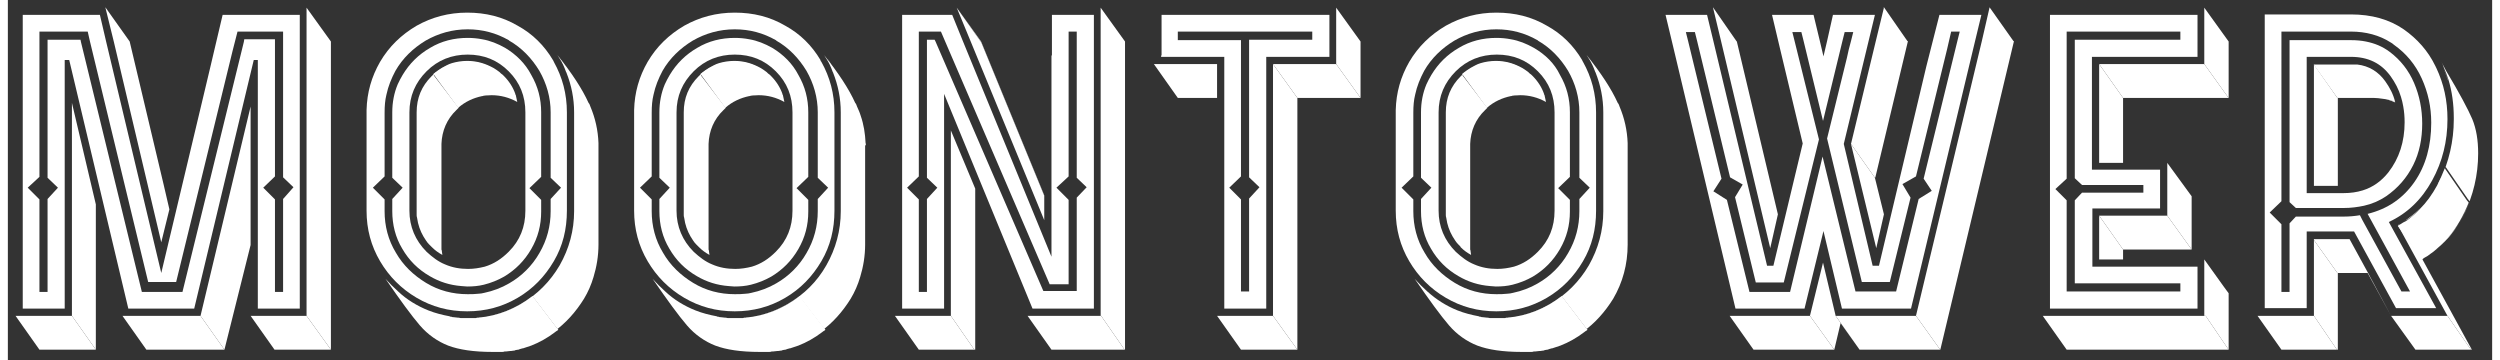 <?xml version="1.0" encoding="UTF-8"?>
<!-- Generator: Adobe Illustrator 26.0.3, SVG Export Plug-In . SVG Version: 6.00 Build 0)  -->
<svg xmlns="http://www.w3.org/2000/svg" xmlns:xlink="http://www.w3.org/1999/xlink" version="1.1" id="Layer_1" width="368" height="53" x="0px" y="0px" viewBox="0 0 550.6 79.8" style="enable-background:new 0 0 550.6 79.8;" xml:space="preserve">
<rect x="0" y="0" width="550.6" height="79.8" fill="#333333" stroke="none"/>
<style type="text/css">
	.st0{clip-path:url(#SVGID_00000083779814057224454440000014439190122603530882_);}
	.st1{clip-path:url(#SVGID_00000104670229216076650110000000108716794252925828_);fill:#FFFFFF;}
</style>
<g>
	<defs>
		<rect id="SVGID_1_" x="1.7" y="1.6" width="545.8" height="76.4"></rect>
	</defs>
	<clipPath id="SVGID_00000162324416399317262470000014025933642769221794_">
		<use xlink:href="#SVGID_1_" style="overflow:visible;"></use>
	</clipPath>
	<g style="clip-path:url(#SVGID_00000162324416399317262470000014025933642769221794_);">
		<defs>
			<rect id="SVGID_00000173140922313549006630000014876126322492130491_" x="1.7" y="1.6" width="545.8" height="76.4"></rect>
		</defs>
		<clipPath id="SVGID_00000136384270362971483910000001398622348713573006_">
			<use xlink:href="#SVGID_00000173140922313549006630000014876126322492130491_" style="overflow:visible;"></use>
		</clipPath>
		<path style="clip-path:url(#SVGID_00000136384270362971483910000001398622348713573006_);fill:#FFFFFF;" d="M123.8,15.8    c-0.4-1-0.9-2-1.4-2.9C122.9,13.9,123.4,14.8,123.8,15.8"></path>
		<path style="clip-path:url(#SVGID_00000136384270362971483910000001398622348713573006_);fill:#FFFFFF;" d="M183.1,15.8    c-0.4-1-0.9-2-1.4-2.9C182.2,13.9,182.6,14.8,183.1,15.8"></path>
		<path style="clip-path:url(#SVGID_00000136384270362971483910000001398622348713573006_);fill:#FFFFFF;" d="M351.9,15.8    c-0.4-1-0.9-2-1.4-2.9C351,13.9,351.5,14.8,351.9,15.8"></path>
		<path style="clip-path:url(#SVGID_00000136384270362971483910000001398622348713573006_);fill:#FFFFFF;" d="M539.8,15.1    c0.3,0.8,0.7,1.7,0.9,2.5c0,0,0.1,0.1,0.1,0.1C540.5,16.8,540.2,16,539.8,15.1"></path>
		<polygon style="clip-path:url(#SVGID_00000136384270362971483910000001398622348713573006_);fill:#FFFFFF;" points="66.2,9.3     66.2,70 71.6,77.5 71.6,71.6 71.6,36.2 71.6,9.3 71.6,9.2 66.2,1.7   "></polygon>
		<polygon style="clip-path:url(#SVGID_00000136384270362971483910000001398622348713573006_);fill:#FFFFFF;" points="48,77.5     53.8,54.3 53.8,23.6 42.7,70   "></polygon>
		<polygon style="clip-path:url(#SVGID_00000136384270362971483910000001398622348713573006_);fill:#FFFFFF;" points="14.2,70     19.5,77.5 19.5,45.3 14.2,22.8   "></polygon>
		<path style="clip-path:url(#SVGID_00000136384270362971483910000001398622348713573006_);fill:#FFFFFF;" d="M130.9,31.7    c-0.1-2.8-0.7-5.5-1.8-8.1c-0.1-0.3-0.2-0.6-0.4-0.8c-1.4-3.1-3.7-6.6-6.9-10.6c0.2,0.3,0.3,0.5,0.5,0.8c0,0,0,0,0,0    c0.6,0.9,1,1.8,1.4,2.9c0,0.1,0.1,0.1,0.1,0.2c1.1,2.8,1.7,5.7,1.7,8.8v21.9c0,4.3-1.1,8.3-3.2,12c-2.1,3.6-5,6.5-8.6,8.6    c-2.8,1.6-5.7,2.6-8.8,3c4.2-0.5,8-2.1,11.4-4.7l5.5,7.2l0,0c-0.2,0.2-0.5,0.4-0.7,0.5c-1.5,1.1-3,2-4.6,2.7    c0.9-0.4,1.7-0.8,2.5-1.3c0.6-0.4,1.3-0.8,1.9-1.2c2.8-2,5-4.5,6.8-7.4c0.9-1.5,1.6-3.1,2.1-4.8c0.7-2.3,1.1-4.7,1.1-7.2v-0.1    V35.9v-3.6C130.9,32.1,130.9,32,130.9,31.7C130.9,31.8,130.9,31.7,130.9,31.7"></path>
		<path style="clip-path:url(#SVGID_00000136384270362971483910000001398622348713573006_);fill:#FFFFFF;" d="M104.9,70.4    c-0.2,0-0.4,0.1-0.6,0.1C104.5,70.4,104.7,70.4,104.9,70.4"></path>
		<path style="clip-path:url(#SVGID_00000136384270362971483910000001398622348713573006_);fill:#FFFFFF;" d="M116.6,76.1    c-0.2,0.1-0.5,0.2-0.7,0.3C116.1,76.3,116.3,76.2,116.6,76.1"></path>
		<path style="clip-path:url(#SVGID_00000136384270362971483910000001398622348713573006_);fill:#FFFFFF;" d="M102.9,13.7    c0,0-0.1,0-0.1,0c-0.1,0-0.2,0-0.4,0c-0.2,0-0.4,0-0.5,0c0,0-0.1,0-0.1,0c2.2,0,4.1,0.6,5.9,1.6C106.2,14.4,104.6,13.8,102.9,13.7    "></path>
		<path style="clip-path:url(#SVGID_00000136384270362971483910000001398622348713573006_);fill:#FFFFFF;" d="M115.8,76.4    c-0.6,0.2-1.2,0.4-1.8,0.6C114.7,76.8,115.3,76.6,115.8,76.4"></path>
		<path style="clip-path:url(#SVGID_00000136384270362971483910000001398622348713573006_);fill:#FFFFFF;" d="M107.2,21.1    C107.2,21.1,107.1,21.1,107.2,21.1c-0.6,0-1.1,0-1.6,0.1C106.1,21.2,106.6,21.1,107.2,21.1"></path>
		<path style="clip-path:url(#SVGID_00000136384270362971483910000001398622348713573006_);fill:#FFFFFF;" d="M97.1,14.7    c0.4-0.2,0.8-0.4,1.2-0.5c-1.6,0.5-3.1,1.4-4.4,2.7c-2.2,2.2-3.3,4.8-3.3,8v21.9c0,0.2,0,0.5,0,0.7c0,0,0,0.1,0,0.1    c0,0.2,0,0.4,0.1,0.7c0,0,0,0,0,0c0.2,1.5,0.7,2.9,1.4,4.1c0.4,0.6,0.7,1.2,1.2,1.7c0.1,0.1,0.1,0.1,0.2,0.2    c0.1,0.1,0.2,0.2,0.3,0.3c0.1,0.1,0.1,0.1,0.2,0.2c0.7,0.7,1.4,1.2,2.3,1.7c0-0.2-0.1-0.5-0.1-0.7c0-0.1,0-0.3-0.1-0.5    c0,0,0-0.1,0-0.1c0-0.1,0-0.2,0-0.3c0-0.1,0-0.2,0-0.3c0,0,0,0,0-0.1c0-0.1,0-0.3,0-0.4v-0.1V32.3c0-0.1,0-0.3,0-0.4    c0.1-2.9,1.2-5.5,3.3-7.5c0.2-0.2,0.3-0.3,0.5-0.5l-5.5-7.2C94.8,16.1,95.7,15.4,97.1,14.7"></path>
		<path style="clip-path:url(#SVGID_00000136384270362971483910000001398622348713573006_);fill:#FFFFFF;" d="M162.1,13.7    c0,0-0.1,0-0.1,0c-0.1,0-0.2,0-0.4,0c-0.2,0-0.4,0-0.5,0c0,0-0.1,0-0.1,0c2.2,0,4.1,0.6,5.9,1.6C165.5,14.4,163.9,13.8,162.1,13.7    "></path>
		<path style="clip-path:url(#SVGID_00000136384270362971483910000001398622348713573006_);fill:#FFFFFF;" d="M164.1,70.4    c-0.2,0-0.4,0.1-0.6,0.1C163.7,70.4,163.9,70.4,164.1,70.4"></path>
		<path style="clip-path:url(#SVGID_00000136384270362971483910000001398622348713573006_);fill:#FFFFFF;" d="M175.1,76.4    c-0.6,0.2-1.2,0.4-1.8,0.6C173.9,76.8,174.5,76.6,175.1,76.4"></path>
		<path style="clip-path:url(#SVGID_00000136384270362971483910000001398622348713573006_);fill:#FFFFFF;" d="M175.8,76.1    c-0.2,0.1-0.5,0.2-0.7,0.3C175.3,76.3,175.6,76.2,175.8,76.1"></path>
		<path style="clip-path:url(#SVGID_00000136384270362971483910000001398622348713573006_);fill:#FFFFFF;" d="M166.4,21.1    C166.4,21.1,166.4,21.1,166.4,21.1c-0.6,0-1.1,0-1.6,0.1C165.3,21.2,165.8,21.1,166.4,21.1"></path>
		<path style="clip-path:url(#SVGID_00000136384270362971483910000001398622348713573006_);fill:#FFFFFF;" d="M156.3,14.7    c0.4-0.2,0.8-0.4,1.2-0.5c-1.6,0.5-3.1,1.4-4.4,2.7c-2.2,2.2-3.3,4.8-3.3,8v21.9c0,0.2,0,0.5,0,0.7c0,0,0,0.1,0,0.1    c0,0.2,0,0.4,0.1,0.7c0,0,0,0,0,0c0.2,1.5,0.7,2.9,1.4,4.1c0.4,0.6,0.7,1.2,1.2,1.7c0.1,0.1,0.1,0.1,0.2,0.2    c0.1,0.1,0.2,0.2,0.3,0.3c0.1,0.1,0.1,0.1,0.2,0.2c0.7,0.7,1.4,1.2,2.3,1.7c0-0.2-0.1-0.5-0.1-0.7c0-0.1,0-0.3-0.1-0.5    c0,0,0-0.1,0-0.1c0-0.1,0-0.2,0-0.3c0-0.1,0-0.2,0-0.3c0,0,0,0,0-0.1c0-0.1,0-0.3,0-0.4v-0.1V32.3c0-0.1,0-0.3,0-0.4    c0.1-2.9,1.2-5.5,3.3-7.5c0.2-0.2,0.3-0.3,0.5-0.5l-5.5-7.2C154,16.1,155,15.4,156.3,14.7"></path>
		<path style="clip-path:url(#SVGID_00000136384270362971483910000001398622348713573006_);fill:#FFFFFF;" d="M190.1,31.7    c-0.1-2.1-0.4-4.1-1.1-6.1c-0.2-0.7-0.5-1.3-0.8-2c-0.1-0.3-0.2-0.6-0.4-0.8c-1.4-3.1-3.7-6.6-6.9-10.6c0.2,0.3,0.3,0.5,0.5,0.8    c0,0,0,0,0,0c0.6,0.9,1,1.8,1.4,2.9c0,0.1,0.1,0.1,0.1,0.2c1.1,2.8,1.7,5.7,1.7,8.8v21.9c0,4.3-1.1,8.3-3.2,12s-5,6.5-8.6,8.6    c-2.8,1.6-5.7,2.6-8.8,3c4.2-0.5,8-2.1,11.4-4.7l5.5,7.2l0,0c-0.2,0.2-0.5,0.4-0.7,0.5c-1.5,1.1-3,2-4.6,2.7    c0.9-0.4,1.7-0.8,2.5-1.3c0.6-0.4,1.3-0.8,1.9-1.2c2.8-2,5-4.5,6.8-7.4c0.9-1.5,1.6-3.1,2.1-4.8c0.7-2.3,1.1-4.7,1.1-7.2v-0.1    V32.3C190.2,32.1,190.2,32,190.1,31.7C190.1,31.8,190.1,31.7,190.1,31.7"></path>
		<polygon style="clip-path:url(#SVGID_00000136384270362971483910000001398622348713573006_);fill:#FFFFFF;" points="242.2,9.2     242.2,70 242.3,70 247.5,77.5 247.6,77.5 247.6,32.3 247.6,19 247.6,9.2 242.2,1.7   "></polygon>
		<polygon style="clip-path:url(#SVGID_00000136384270362971483910000001398622348713573006_);fill:#FFFFFF;" points="210.3,1.7     215.6,9.2 215.7,9.3 229.7,43.4 229.7,43.3 215.7,9.2   "></polygon>
		<polygon style="clip-path:url(#SVGID_00000136384270362971483910000001398622348713573006_);fill:#FFFFFF;" points="209,70     214.2,77.5 214.4,77.5 214.4,41.8 209,28.9   "></polygon>
		<polygon style="clip-path:url(#SVGID_00000136384270362971483910000001398622348713573006_);fill:#FFFFFF;" points="294.4,9.2     294.4,14.2 299.8,21.7 299.8,9.2 294.4,1.7   "></polygon>
		<polygon style="clip-path:url(#SVGID_00000136384270362971483910000001398622348713573006_);fill:#FFFFFF;" points="280.4,70     285.8,77.5 285.8,32.3 285.8,21.7 280.4,14.2   "></polygon>
		<path style="clip-path:url(#SVGID_00000136384270362971483910000001398622348713573006_);fill:#FFFFFF;" d="M335.2,21.1    C335.2,21.1,335.2,21.1,335.2,21.1c-0.6,0-1.1,0-1.6,0.1C334.1,21.2,334.7,21.1,335.2,21.1"></path>
		<path style="clip-path:url(#SVGID_00000136384270362971483910000001398622348713573006_);fill:#FFFFFF;" d="M343.9,76.4    c-0.6,0.2-1.2,0.4-1.8,0.6C342.7,76.8,343.3,76.6,343.9,76.4"></path>
		<path style="clip-path:url(#SVGID_00000136384270362971483910000001398622348713573006_);fill:#FFFFFF;" d="M331,13.7    c0,0-0.1,0-0.1,0c-0.1,0-0.2,0-0.4,0c-0.2,0-0.4,0-0.5,0c0,0-0.1,0-0.1,0c2.2,0,4.1,0.6,5.9,1.6C334.3,14.4,332.7,13.8,331,13.7"></path>
		<path style="clip-path:url(#SVGID_00000136384270362971483910000001398622348713573006_);fill:#FFFFFF;" d="M325.2,14.7    c0.4-0.2,0.8-0.4,1.2-0.5c-1.6,0.5-3.1,1.4-4.4,2.7c-2.2,2.2-3.3,4.8-3.3,8v21.9c0,0.2,0,0.5,0,0.7c0,0,0,0.1,0,0.1    c0,0.2,0,0.4,0.1,0.7c0,0,0,0,0,0c0.2,1.5,0.7,2.9,1.4,4.1c0.4,0.6,0.7,1.2,1.2,1.7c0.1,0.1,0.1,0.1,0.2,0.2    c0.1,0.1,0.2,0.2,0.3,0.3c0,0.1,0.1,0.1,0.1,0.2c0.7,0.7,1.4,1.2,2.3,1.7c0-0.2-0.1-0.5-0.1-0.7c0-0.1,0-0.3-0.1-0.5    c0,0,0-0.1,0-0.1c0-0.1,0-0.2,0-0.3c0-0.1,0-0.2,0-0.3c0,0,0,0,0-0.1c0-0.1,0-0.3,0-0.4v-0.1V32.3c0-0.1,0-0.3,0-0.4    c0.1-2.9,1.2-5.5,3.3-7.5c0.2-0.2,0.3-0.3,0.5-0.5l-5.5-7.2C322.8,16.1,323.8,15.4,325.2,14.7"></path>
		<path style="clip-path:url(#SVGID_00000136384270362971483910000001398622348713573006_);fill:#FFFFFF;" d="M344.6,76.1    c-0.2,0.1-0.5,0.2-0.7,0.3C344.2,76.3,344.4,76.2,344.6,76.1"></path>
		<path style="clip-path:url(#SVGID_00000136384270362971483910000001398622348713573006_);fill:#FFFFFF;" d="M359,31.7    c-0.1-2.8-0.7-5.5-1.8-8.1c-0.1-0.3-0.2-0.6-0.4-0.8c-1.4-3.1-3.7-6.6-6.9-10.6c0.2,0.3,0.3,0.5,0.5,0.8c0,0,0,0,0,0    c0.6,0.9,1,1.8,1.4,2.9c0,0.1,0.1,0.1,0.1,0.2c1.1,2.8,1.7,5.7,1.7,8.8v21.9c0,4.3-1.1,8.3-3.2,12c-2.1,3.6-5,6.5-8.6,8.6    c-2.8,1.6-5.7,2.6-8.8,3c4.2-0.5,8-2.1,11.4-4.7l5.5,7.2l0,0c-0.2,0.2-0.5,0.4-0.7,0.5c-1.5,1.1-3,2-4.6,2.7    c0.9-0.4,1.7-0.8,2.5-1.3c0.6-0.4,1.3-0.8,1.9-1.2c2.8-2,5-4.5,6.8-7.4c2.1-3.6,3.2-7.6,3.2-12v-0.1V32.3    C359,32.1,359,32,359,31.7C359,31.8,359,31.7,359,31.7"></path>
		<path style="clip-path:url(#SVGID_00000136384270362971483910000001398622348713573006_);fill:#FFFFFF;" d="M333,70.4    c-0.2,0-0.4,0.1-0.6,0.1C332.6,70.4,332.8,70.4,333,70.4"></path>
		<polygon style="clip-path:url(#SVGID_00000136384270362971483910000001398622348713573006_);fill:#FFFFFF;" points="408.5,31.9     414.1,55 415.8,47.5 413.8,39.4   "></polygon>
		<polygon style="clip-path:url(#SVGID_00000136384270362971483910000001398622348713573006_);fill:#FFFFFF;" points="444.5,9.1     439.2,1.6 439.2,1.7 439.2,1.7 437.5,9.1 422.9,70 428.2,77.4 428.3,77.5 444.6,9.2 444.6,9.1   "></polygon>
		<polygon style="clip-path:url(#SVGID_00000136384270362971483910000001398622348713573006_);fill:#FFFFFF;" points="402.3,58.2     399.4,70 404.8,77.5 406.2,71.6 410.4,77.5 405.1,70   "></polygon>
		<polygon style="clip-path:url(#SVGID_00000136384270362971483910000001398622348713573006_);fill:#FFFFFF;" points="486.8,57.5     486.8,65 486.8,70 487.1,70 491.1,75.9 492.2,77.5 492.2,65 491.1,63.5   "></polygon>
		<polygon style="clip-path:url(#SVGID_00000136384270362971483910000001398622348713573006_);fill:#FFFFFF;" points="478.6,43.5     478.6,47.8 484,55.3 484,43.5 478.6,36.1   "></polygon>
		<polygon style="clip-path:url(#SVGID_00000136384270362971483910000001398622348713573006_);fill:#FFFFFF;" points="486.8,9.2     486.8,14.2 491.1,20.2 492.2,21.7 492.2,19 492.2,9.2 486.8,1.7   "></polygon>
		<polygon style="clip-path:url(#SVGID_00000136384270362971483910000001398622348713573006_);fill:#FFFFFF;" points="463.5,57.5     468.8,57.5 468.8,55.3 463.5,47.8   "></polygon>
		<polygon style="clip-path:url(#SVGID_00000136384270362971483910000001398622348713573006_);fill:#FFFFFF;" points="463.5,36.1     468.8,36.1 468.8,32.3 468.8,21.7 463.5,14.2   "></polygon>
		<path style="clip-path:url(#SVGID_00000136384270362971483910000001398622348713573006_);fill:#FFFFFF;" d="M539.7,53.9    c-0.7,0.7-1.5,1.4-2.3,2c0.2-0.1,0.3-0.3,0.5-0.4c0,0,0,0,0.1-0.1c0.1-0.1,0.2-0.2,0.4-0.3c2.4-2,4.4-4.5,5.9-7.5    c2.1-4.2,3.2-8.8,3.2-13.6c0-2.9-0.4-5.4-1.3-7.6c-0.9-2.1-2.8-5.7-5.8-10.7l-1-1.9c0.1,0.1,0.1,0.3,0.2,0.4    c0.1,0.3,0.2,0.5,0.3,0.8c0.4,0.9,0.7,1.7,1,2.6c0.8,2.6,1.2,5.5,1.2,8.5c0,0.1,0,0.1,0,0.2c0,0.1,0,0.1,0,0.2    c0,4.8-1.1,9.4-3.1,13.6c-0.1,0.2-0.2,0.5-0.4,0.7c0.6-1.2,1.2-2.4,1.7-3.8l4.9,7.1l0.4,0.5c-1.1,3.1-2.6,5.6-4.5,7.7    C540.5,53,540.1,53.5,539.7,53.9"></path>
		<polygon style="clip-path:url(#SVGID_00000136384270362971483910000001398622348713573006_);fill:#FFFFFF;" points="511.1,14.3     511.1,41.2 516.4,41.2 516.4,33.5 516.4,21.7 516.3,21.7   "></polygon>
		<path style="clip-path:url(#SVGID_00000136384270362971483910000001398622348713573006_);fill:#FFFFFF;" d="M534.7,46.1    c-1.1,1.1-2.3,2.1-3.7,3c0.2-0.2,0.5-0.3,0.9-0.5C532.7,48.1,533.7,47.2,534.7,46.1"></path>
		<polygon style="clip-path:url(#SVGID_00000136384270362971483910000001398622348713573006_);fill:#FFFFFF;" points="529.7,49.9     540.7,70 545.9,77.5 546.1,77.5 535.1,57.4   "></polygon>
		<path style="clip-path:url(#SVGID_00000136384270362971483910000001398622348713573006_);fill:#FFFFFF;" d="M529.7,49.9    c0.1,0,0.2-0.1,0.4-0.3C530,49.8,529.9,49.9,529.7,49.9"></path>
		<polygon style="clip-path:url(#SVGID_00000136384270362971483910000001398622348713573006_);fill:#FFFFFF;" points="511.1,53.2     511.1,70 516.2,77.5 516.4,77.5 516.4,60.5 516.3,60.5   "></polygon>
		<polygon style="clip-path:url(#SVGID_00000136384270362971483910000001398622348713573006_);fill:#FFFFFF;" points="523,60.5     528.2,70 523.1,60.5   "></polygon>
		<path style="clip-path:url(#SVGID_00000136384270362971483910000001398622348713573006_);fill:#FFFFFF;" d="M526.4,21.8    c0.9,0.2,1.8,0.5,2.7,0.9c0-0.1,0-0.1-0.1-0.2C528.2,22.2,527.3,22,526.4,21.8"></path>
		<polygon style="clip-path:url(#SVGID_00000136384270362971483910000001398622348713573006_);fill:#FFFFFF;" points="25.4,70     30.7,77.5 48,77.5 42.7,70   "></polygon>
		<polygon style="clip-path:url(#SVGID_00000136384270362971483910000001398622348713573006_);fill:#FFFFFF;" points="1.7,70     7,77.5 19.5,77.5 14.2,70   "></polygon>
		<polygon style="clip-path:url(#SVGID_00000136384270362971483910000001398622348713573006_);fill:#FFFFFF;" points="35.8,46.4     34.5,40.8 27,9.2 21.6,1.6 23.5,9.3 34,53.7   "></polygon>
		<polygon style="clip-path:url(#SVGID_00000136384270362971483910000001398622348713573006_);fill:#FFFFFF;" points="53.8,70     59.1,77.5 71.6,77.5 66.2,70   "></polygon>
		<path style="clip-path:url(#SVGID_00000136384270362971483910000001398622348713573006_);fill:#FFFFFF;" d="M99.8,23.9    c1.6-1.4,3.4-2.2,5.3-2.6c0.1,0,0.2,0,0.4-0.1c0,0,0.1,0,0.1,0c0.5-0.1,1.1-0.1,1.6-0.1c0,0,0,0,0,0c2,0,3.9,0.5,5.7,1.5    c-0.1-0.5-0.2-0.9-0.3-1.4c0-0.1,0-0.1-0.1-0.2c0,0,0,0,0-0.1c-0.5-1.5-1.4-2.9-2.6-4.1c-0.2-0.2-0.4-0.4-0.6-0.5    c-0.1-0.1-0.2-0.2-0.3-0.3c-0.4-0.3-0.8-0.6-1.3-0.9c-1.8-1-3.7-1.6-5.9-1.6c-1.2,0-2.4,0.2-3.4,0.5c-0.4,0.1-0.8,0.3-1.2,0.5    c-1.4,0.7-2.3,1.4-2.9,1.9L99.8,23.9L99.8,23.9z"></path>
		<path style="clip-path:url(#SVGID_00000136384270362971483910000001398622348713573006_);fill:#FFFFFF;" d="M116.3,65.6    c-3.6,2.8-7.6,4.4-12,4.8l0,0c-0.2,0-0.4,0-0.6,0.1c-0.1,0-0.3,0-0.4,0c-0.1,0-0.3,0-0.4,0c-0.3,0-0.6,0-0.9,0c-0.3,0-0.7,0-1,0    c-0.1,0-0.2,0-0.3,0c-0.3,0-0.5,0-0.8-0.1c-0.1,0-0.2,0-0.2,0c-0.3,0-0.6-0.1-0.9-0.1c-0.2,0-0.3,0-0.5-0.1c-0.1,0-0.3,0-0.4-0.1    c-1.6-0.3-3.2-0.7-4.7-1.3c-2.5-1-4.8-2.4-6.7-4.2c-1-0.9-1.9-1.8-2.8-2.8c3.3,4.8,5.8,8.2,7.6,10.3c1.8,2.1,4,3.6,6.3,4.5    c2.4,0.9,5.6,1.4,9.8,1.4c0.3,0,0.6,0,0.9,0c0.1,0,0.2,0,0.3,0c0.2,0,0.4,0,0.6,0c0.1,0,0.2,0,0.3,0c0.2,0,0.4,0,0.6-0.1    c0.1,0,0.2,0,0.3,0c0.3,0,0.6-0.1,0.9-0.1c0.1,0,0.1,0,0.2,0c0.2,0,0.5-0.1,0.7-0.1c0.1,0,0.2,0,0.3-0.1c0.2,0,0.4-0.1,0.6-0.1    c0.1,0,0.2,0,0.3-0.1c0.2-0.1,0.5-0.1,0.7-0.2c0,0,0.1,0,0.1,0c0.6-0.2,1.2-0.4,1.8-0.6c0,0,0,0,0,0c1.8-0.7,3.6-1.7,5.3-3    c0.2-0.2,0.5-0.3,0.7-0.5l0,0L116.3,65.6z"></path>
		<path style="clip-path:url(#SVGID_00000136384270362971483910000001398622348713573006_);fill:#FFFFFF;" d="M159,23.9    c1.6-1.4,3.4-2.2,5.3-2.6c0.1,0,0.2,0,0.4-0.1c0,0,0.1,0,0.1,0c0.5-0.1,1.1-0.1,1.6-0.1c0,0,0,0,0,0c2,0,3.9,0.5,5.7,1.5    c-0.1-0.5-0.2-0.9-0.3-1.4c0-0.1,0-0.1-0.1-0.2c0,0,0,0,0-0.1c-0.5-1.5-1.4-2.9-2.6-4.1c-0.2-0.2-0.4-0.4-0.6-0.5    c-0.1-0.1-0.2-0.2-0.3-0.3c-0.4-0.3-0.8-0.6-1.3-0.9c-1.8-1-3.7-1.6-5.9-1.6c-1.2,0-2.4,0.2-3.4,0.5c-0.4,0.1-0.8,0.3-1.2,0.5    c-1.4,0.7-2.3,1.4-2.9,1.9L159,23.9L159,23.9z"></path>
		<path style="clip-path:url(#SVGID_00000136384270362971483910000001398622348713573006_);fill:#FFFFFF;" d="M175.5,65.6    c-3.6,2.8-7.6,4.4-12,4.8l0,0c-0.2,0-0.4,0-0.6,0.1c-0.1,0-0.3,0-0.4,0c-0.1,0-0.3,0-0.4,0c-0.3,0-0.6,0-0.9,0c-0.3,0-0.7,0-1,0    c-0.1,0-0.2,0-0.3,0c-0.3,0-0.5,0-0.8-0.1c-0.1,0-0.2,0-0.2,0c-0.3,0-0.6-0.1-0.9-0.1c-0.2,0-0.3,0-0.5-0.1c-0.1,0-0.3,0-0.4-0.1    c-1.6-0.3-3.2-0.7-4.7-1.3c-2.5-1-4.8-2.4-6.7-4.2c-1-0.9-1.9-1.8-2.8-2.8c3.3,4.8,5.8,8.2,7.6,10.3c1.8,2.1,4,3.6,6.3,4.5    c2.4,0.9,5.6,1.4,9.8,1.4c0.3,0,0.6,0,0.9,0c0.1,0,0.2,0,0.3,0c0.2,0,0.4,0,0.6,0c0.1,0,0.2,0,0.3,0c0.2,0,0.4,0,0.6-0.1    c0.1,0,0.2,0,0.3,0c0.3,0,0.6-0.1,0.9-0.1c0.1,0,0.1,0,0.2,0c0.2,0,0.5-0.1,0.7-0.1c0.1,0,0.2,0,0.3-0.1c0.2,0,0.4-0.1,0.6-0.1    c0.1,0,0.2,0,0.3-0.1c0.2-0.1,0.5-0.1,0.7-0.2c0,0,0.1,0,0.1,0c0.6-0.2,1.2-0.4,1.8-0.6c0,0,0,0,0,0c1.8-0.7,3.6-1.7,5.3-3    c0.2-0.2,0.5-0.3,0.7-0.5l0,0L175.5,65.6z"></path>
		<polygon style="clip-path:url(#SVGID_00000136384270362971483910000001398622348713573006_);fill:#FFFFFF;" points="196.6,70     201.9,77.5 214.2,77.5 209,70   "></polygon>
		<polygon style="clip-path:url(#SVGID_00000136384270362971483910000001398622348713573006_);fill:#FFFFFF;" points="242.2,70     226,70 231.3,77.5 247.5,77.5 242.3,70   "></polygon>
		<polygon style="clip-path:url(#SVGID_00000136384270362971483910000001398622348713573006_);fill:#FFFFFF;" points="229.7,48.8     229.7,43.4 215.7,9.3 215.6,9.2 210.3,1.7 213.4,9.2   "></polygon>
		<polygon style="clip-path:url(#SVGID_00000136384270362971483910000001398622348713573006_);fill:#FFFFFF;" points="268,14.2     254,14.2 259.3,21.7 268,21.7   "></polygon>
		<polygon style="clip-path:url(#SVGID_00000136384270362971483910000001398622348713573006_);fill:#FFFFFF;" points="280.4,14.2     285.8,21.7 299.8,21.7 294.4,14.2   "></polygon>
		<polygon style="clip-path:url(#SVGID_00000136384270362971483910000001398622348713573006_);fill:#FFFFFF;" points="268,70     273.3,77.5 285.8,77.5 280.4,70   "></polygon>
		<path style="clip-path:url(#SVGID_00000136384270362971483910000001398622348713573006_);fill:#FFFFFF;" d="M327.8,23.9    c1.6-1.4,3.4-2.2,5.3-2.6c0.1,0,0.2,0,0.4-0.1c0,0,0.1,0,0.1,0c0.5-0.1,1.1-0.1,1.6-0.1c0,0,0,0,0,0c2,0,3.9,0.5,5.7,1.5    c-0.1-0.5-0.2-0.9-0.3-1.4c0-0.1,0-0.1-0.1-0.2c0,0,0,0,0-0.1c-0.5-1.5-1.4-2.9-2.6-4.1c-0.2-0.2-0.4-0.4-0.6-0.5    c-0.1-0.1-0.2-0.2-0.3-0.3c-0.4-0.3-0.8-0.6-1.3-0.9c-1.8-1-3.7-1.6-5.9-1.6c-1.2,0-2.4,0.2-3.4,0.5c-0.4,0.1-0.8,0.3-1.2,0.5    c-1.4,0.7-2.3,1.4-2.9,1.9L327.8,23.9L327.8,23.9z"></path>
		<path style="clip-path:url(#SVGID_00000136384270362971483910000001398622348713573006_);fill:#FFFFFF;" d="M344.4,65.6    c-3.6,2.8-7.6,4.4-12,4.8c0,0,0,0,0,0c-0.2,0-0.4,0-0.6,0.1c-0.1,0-0.3,0-0.4,0c-0.1,0-0.3,0-0.4,0c-0.3,0-0.6,0-0.9,0    c-0.3,0-0.7,0-1,0c-0.1,0-0.2,0-0.3,0c-0.3,0-0.5,0-0.8-0.1c-0.1,0-0.2,0-0.2,0c-0.3,0-0.6-0.1-0.9-0.1c-0.2,0-0.3,0-0.5-0.1    c-0.1,0-0.3,0-0.4-0.1c-1.6-0.3-3.2-0.7-4.7-1.3c-2.5-1-4.7-2.4-6.7-4.2c-1-0.9-1.9-1.8-2.8-2.8c3.3,4.8,5.8,8.2,7.6,10.3    c1.8,2.1,4,3.6,6.3,4.5c2.4,0.9,5.6,1.4,9.8,1.4c0.3,0,0.6,0,0.9,0c0.1,0,0.2,0,0.3,0c0.2,0,0.4,0,0.6,0c0.1,0,0.2,0,0.3,0    c0.2,0,0.4,0,0.6-0.1c0.1,0,0.2,0,0.3,0c0.3,0,0.6-0.1,0.9-0.1c0.1,0,0.1,0,0.2,0c0.2,0,0.5-0.1,0.7-0.1c0.1,0,0.2,0,0.3-0.1    c0.2,0,0.4-0.1,0.6-0.1c0.1,0,0.2,0,0.3-0.1c0.2-0.1,0.5-0.1,0.7-0.2c0,0,0.1,0,0.1,0c0.6-0.2,1.2-0.4,1.8-0.6c0,0,0,0,0,0    c1.8-0.7,3.6-1.7,5.3-3c0.2-0.2,0.5-0.3,0.7-0.5l0,0L344.4,65.6z"></path>
		<polygon style="clip-path:url(#SVGID_00000136384270362971483910000001398622348713573006_);fill:#FFFFFF;" points="392.3,47.5     383.2,9.2 383.1,9.1 377.9,1.6 379.7,9.1 390.6,55   "></polygon>
		<polygon style="clip-path:url(#SVGID_00000136384270362971483910000001398622348713573006_);fill:#FFFFFF;" points="413.9,39.3     421.1,9.2 421.1,9.1 421,9.1 415.8,1.6 415.7,1.7 415.8,1.7 414,9.1 408.5,31.9 413.8,39.4   "></polygon>
		<polygon style="clip-path:url(#SVGID_00000136384270362971483910000001398622348713573006_);fill:#FFFFFF;" points="381.6,70     386.9,77.5 394.5,77.5 395.1,77.5 404.8,77.5 399.4,70   "></polygon>
		<polygon style="clip-path:url(#SVGID_00000136384270362971483910000001398622348713573006_);fill:#FFFFFF;" points="422.9,70     405.1,70 410.4,77.5 428.1,77.5 428.3,77.5 428.2,77.4   "></polygon>
		<polygon style="clip-path:url(#SVGID_00000136384270362971483910000001398622348713573006_);fill:#FFFFFF;" points="486.8,14.2     463.5,14.2 468.8,21.7 491.1,21.7 492.2,21.7 491.1,20.2   "></polygon>
		<polygon style="clip-path:url(#SVGID_00000136384270362971483910000001398622348713573006_);fill:#FFFFFF;" points="487.1,70     486.8,70 451,70 456.3,77.5 491.1,77.5 492.2,77.5 491.1,75.9   "></polygon>
		<polygon style="clip-path:url(#SVGID_00000136384270362971483910000001398622348713573006_);fill:#FFFFFF;" points="478.6,47.8     463.5,47.8 468.8,55.3 484,55.3   "></polygon>
		<path style="clip-path:url(#SVGID_00000136384270362971483910000001398622348713573006_);fill:#FFFFFF;" d="M535.8,57    c0.1,0,0.1-0.1,0.2-0.1c0.4-0.2,0.7-0.5,1-0.7c0.1-0.1,0.2-0.1,0.3-0.2c0,0,0,0,0,0c0.8-0.6,1.5-1.3,2.3-2    c0.4-0.4,0.9-0.9,1.3-1.4c1.8-2.1,3.3-4.7,4.5-7.7l-0.4-0.5l-4.9-7.1c-0.5,1.3-1.1,2.6-1.7,3.8c-1.1,2-2.3,3.7-3.8,5.2    c-1,1.1-2,1.9-2.8,2.5c-0.3,0.2-0.6,0.4-0.9,0.5c-0.3,0.2-0.6,0.4-0.8,0.5c-0.2,0.1-0.4,0.2-0.4,0.3l5.3,7.5    C535.3,57.3,535.6,57.1,535.8,57"></path>
		<path style="clip-path:url(#SVGID_00000136384270362971483910000001398622348713573006_);fill:#FFFFFF;" d="M529.1,22.6    c-0.4-1.7-1.2-3.2-2.2-4.6c-1.5-2.1-3.6-3.4-6.2-3.7c0,0-0.1,0-0.1,0c-0.1,0-0.2,0-0.3,0c-0.1,0-0.2,0-0.3,0c-0.1,0-0.2,0-0.2,0    c-0.2,0-0.4,0-0.5,0h-8.2v0.1l5.2,7.3h0.1h7.9c0.7,0,1.4,0.1,2.1,0.2C527.3,22,528.2,22.2,529.1,22.6    C529.1,22.6,529.1,22.6,529.1,22.6"></path>
		<polygon style="clip-path:url(#SVGID_00000136384270362971483910000001398622348713573006_);fill:#FFFFFF;" points="517.7,53     511.1,53 511.1,53.2 516.3,60.5 516.4,60.5 523,60.5 523.1,60.5 519,53   "></polygon>
		<polygon style="clip-path:url(#SVGID_00000136384270362971483910000001398622348713573006_);fill:#FFFFFF;" points="540.7,70     528.2,70 533.6,77.5 545.9,77.5   "></polygon>
		<polygon style="clip-path:url(#SVGID_00000136384270362971483910000001398622348713573006_);fill:#FFFFFF;" points="498.6,70     503.9,77.5 514.9,77.5 516.2,77.5 511.1,70   "></polygon>
		<path style="clip-path:url(#SVGID_00000136384270362971483910000001398622348713573006_);fill:#FFFFFF;" d="M44.7,15.6L34,60.5    L21.8,9.3l-1.4-6H3.3v9.1v56h9.3V13.3h1l13.1,55.1h14.6l13.2-55.1h0.9v55.1h9.3V9.3v-6H47.6L44.7,15.6z M50.9,7H61v2.2v30.1    l2.3,2.2L61,44.1v20.6h-1.8V44.2l-2.6-2.6l2.6-2.5V9.3V8.7h-6.8l-0.1,0.6L38.7,64.7h-9L16.2,9.3l-0.1-0.5H8.8v0.5v30.1l2.3,2.2    l-2.3,2.5v20.6H7V44.2l-2.6-2.6L7,39.2V9.3V7h10.7l0.5,2.2l12.9,53.3h6.2l12.5-51.2L50.9,7z"></path>
		<path style="clip-path:url(#SVGID_00000136384270362971483910000001398622348713573006_);fill:#FFFFFF;" d="M120.8,13.3    c-1.9-3.2-4.5-5.8-7.8-7.6c-3.4-2-7.1-2.9-11.2-2.9c-4.1,0-7.8,1-11.2,2.9c-3.4,2-6.1,4.6-8.1,8c-1.9,3.3-2.9,6.8-3,10.7    c0,0.1,0,0.3,0,0.4v21.9c0,4.1,1,7.8,3,11.2c2,3.4,4.7,6.1,8.1,8.1c3.4,2,7.1,3,11.2,3c4.1,0,7.8-1,11.2-3c3.4-2,6-4.7,8-8.1    c2-3.4,2.9-7.1,2.9-11.2V24.9c0-4.1-1-7.8-2.9-11.2C121,13.6,120.9,13.5,120.8,13.3 M120.3,44.1v2.7c0,3.3-0.8,6.4-2.5,9.3    c-1.6,2.8-3.9,5.1-6.7,6.7c-1.7,1-3.6,1.7-5.5,2.1c-0.4,0.1-0.9,0.2-1.3,0.2c-0.8,0.1-1.6,0.1-2.4,0.1c-3.3,0-6.4-0.8-9.2-2.5    c-2.8-1.7-5.1-3.9-6.7-6.7c-1.7-2.8-2.5-5.9-2.5-9.2v-2.6l-2.6-2.6l2.6-2.5V24.9c0-1.4,0.1-2.7,0.4-3.9c0.4-1.9,1.1-3.6,2-5.3    c1.6-2.8,3.9-5,6.7-6.7c2.8-1.6,5.9-2.5,9.3-2.5c3.3,0,6.3,0.8,9.1,2.4c0,0,0.1,0,0.1,0.1c2.8,1.6,5,3.9,6.7,6.7    c1.6,2.8,2.5,5.9,2.5,9.2v14.5l2.3,2.2L120.3,44.1z"></path>
		<path style="clip-path:url(#SVGID_00000136384270362971483910000001398622348713573006_);fill:#FFFFFF;" d="M110.2,10.6    c-1.6-0.9-3.3-1.6-5.1-1.9c-1-0.2-2.1-0.3-3.2-0.3c-3,0-5.8,0.7-8.3,2.2c-2.6,1.5-4.6,3.5-6.1,6c-0.4,0.7-0.8,1.4-1.1,2.1    c-0.8,1.9-1.2,4-1.2,6.2v14.5l2.3,2.2l-2.3,2.5v2.7c0,3,0.7,5.8,2.2,8.3c1.5,2.6,3.5,4.6,6.1,6.1c2.2,1.3,4.5,2,7,2.2    c0.4,0,0.9,0.1,1.3,0.1c1.3,0,2.5-0.1,3.7-0.4c1.6-0.4,3.1-1,4.5-1.8c2.5-1.5,4.5-3.5,6-6.1c1.5-2.6,2.2-5.3,2.2-8.3v-2.6    l-2.6-2.6l2.6-2.5V24.9c0-3-0.7-5.7-2.2-8.3C114.7,14.1,112.7,12.1,110.2,10.6 M114.7,46.7c0,3.6-1.2,6.6-3.7,9.1    c-1.6,1.6-3.3,2.7-5.3,3.3c-1.2,0.3-2.4,0.5-3.7,0.5c-1.8,0-3.5-0.3-5.1-1c-1.5-0.6-2.8-1.6-4.1-2.8c-2.5-2.5-3.8-5.6-3.8-9.1    V24.9c0-3.6,1.3-6.6,3.8-9.1c2.5-2.5,5.6-3.7,9.1-3.7c3.6,0,6.6,1.2,9.1,3.7c2.5,2.5,3.7,5.5,3.7,9.1V46.7z"></path>
		<path style="clip-path:url(#SVGID_00000136384270362971483910000001398622348713573006_);fill:#FFFFFF;" d="M180.1,13.3    c-1.9-3.2-4.5-5.8-7.8-7.6c-3.4-2-7.1-2.9-11.2-2.9c-4.1,0-7.8,1-11.2,2.9c-3.4,2-6.1,4.6-8.1,8c-1.9,3.3-2.9,6.8-3,10.7    c0,0.1,0,0.3,0,0.4v21.9c0,4.1,1,7.8,3,11.2c2,3.4,4.7,6.1,8.1,8.1c3.4,2,7.1,3,11.2,3c4.1,0,7.8-1,11.2-3c3.4-2,6-4.7,8-8.1    c2-3.4,2.9-7.1,2.9-11.2V24.9c0-4.1-1-7.8-2.9-11.2C180.2,13.6,180.1,13.5,180.1,13.3 M179.5,44.1v2.7c0,3.3-0.8,6.4-2.5,9.3    c-1.6,2.8-3.9,5.1-6.7,6.7c-1.7,1-3.6,1.7-5.5,2.1c-0.4,0.1-0.9,0.2-1.3,0.2c-0.8,0.1-1.6,0.1-2.4,0.1c-3.3,0-6.4-0.8-9.2-2.5    c-2.8-1.7-5.1-3.9-6.7-6.7c-1.7-2.8-2.5-5.9-2.5-9.2v-2.6l-2.6-2.6l2.6-2.5V24.9c0-1.4,0.1-2.7,0.4-3.9c0.4-1.9,1.1-3.6,2-5.3    c1.6-2.8,3.9-5,6.7-6.7c2.8-1.6,5.9-2.5,9.3-2.5c3.3,0,6.3,0.8,9.1,2.4c0,0,0.1,0,0.1,0.1c2.8,1.6,5,3.9,6.7,6.7    c1.6,2.8,2.5,5.9,2.5,9.2v14.5l2.3,2.2L179.5,44.1z"></path>
		<path style="clip-path:url(#SVGID_00000136384270362971483910000001398622348713573006_);fill:#FFFFFF;" d="M169.4,10.6    c-1.6-0.9-3.3-1.6-5.1-1.9c-1-0.2-2.1-0.3-3.2-0.3c-3,0-5.8,0.7-8.3,2.2c-2.6,1.5-4.6,3.5-6.1,6c-0.4,0.7-0.8,1.4-1.1,2.1    c-0.8,1.9-1.2,4-1.2,6.2v14.5l2.3,2.2l-2.3,2.5v2.7c0,3,0.7,5.8,2.2,8.3c1.5,2.6,3.5,4.6,6.1,6.1c2.2,1.3,4.5,2,7,2.2    c0.4,0,0.9,0.1,1.3,0.1c1.3,0,2.5-0.1,3.7-0.4c1.6-0.4,3.1-1,4.5-1.8c2.5-1.5,4.5-3.5,6-6.1c1.5-2.6,2.2-5.3,2.2-8.3v-2.6    l-2.6-2.6l2.6-2.5V24.9c0-3-0.7-5.7-2.2-8.3C173.9,14.1,171.9,12.1,169.4,10.6 M173.9,46.7c0,3.6-1.2,6.6-3.7,9.1    c-1.6,1.6-3.3,2.7-5.3,3.3c-1.2,0.3-2.4,0.5-3.7,0.5c-1.8,0-3.5-0.3-5.1-1c-1.5-0.6-2.8-1.6-4.1-2.8c-2.5-2.5-3.8-5.6-3.8-9.1    V24.9c0-3.6,1.3-6.6,3.8-9.1c2.5-2.5,5.6-3.7,9.1-3.7c3.6,0,6.6,1.2,9.1,3.7c2.5,2.5,3.7,5.5,3.7,9.1V46.7z"></path>
		<path style="clip-path:url(#SVGID_00000136384270362971483910000001398622348713573006_);fill:#FFFFFF;" d="M231.3,12.3v44.6    L211.7,9.2l-2.4-5.9h-11.1v9v56.1h9.3V20.8l19.6,47.6h13.6V9.2V3.3h-9.3V12.3z M235.1,7h1.8v2.1v30.3l2.2,2.1l-2.2,2.3v20.7h-7.4    L205.6,9.2l-0.2-0.4h-1.7v0.4v30.2l2.3,2.2l-2.3,2.5v20.6h-1.8V44.2l-2.6-2.6l2.6-2.5v-30V7h4.9l0.9,2.1l23.2,53.9h4.2V44.3    l-2.7-2.7l2.7-2.5v-30V7z"></path>
		<path style="clip-path:url(#SVGID_00000136384270362971483910000001398622348713573006_);fill:#FFFFFF;" d="M255.6,12.3v0.3h14    v55.8h9.3V12.6h14V9.2V3.3h-37.2V12.3z M259.3,7h29.8v1.8h-14v0.3v30.2l2.3,2.2l-2.3,2.5v20.6h-1.8V44.2l-2.6-2.6l2.6-2.5v-30V8.9    h-14V7z"></path>
		<path style="clip-path:url(#SVGID_00000136384270362971483910000001398622348713573006_);fill:#FFFFFF;" d="M338.2,10.6    c-1.6-0.9-3.3-1.6-5.1-1.9c-1-0.2-2.1-0.3-3.2-0.3c-3,0-5.8,0.7-8.3,2.2c-2.6,1.5-4.6,3.5-6.1,6c-0.4,0.7-0.8,1.4-1.1,2.1    c-0.8,1.9-1.2,4-1.2,6.2v14.5l2.3,2.2l-2.3,2.5v2.7c0,3,0.7,5.8,2.2,8.3c1.5,2.6,3.5,4.6,6.1,6.1c2.2,1.3,4.5,2,7,2.2    c0.4,0,0.9,0.1,1.3,0.1c1.3,0,2.5-0.1,3.7-0.4c1.6-0.4,3.1-1,4.5-1.8c2.5-1.5,4.5-3.5,6-6.1c1.5-2.6,2.2-5.3,2.2-8.3v-2.6    l-2.6-2.6l2.6-2.5V24.9c0-3-0.7-5.7-2.2-8.3C342.8,14.1,340.8,12.1,338.2,10.6 M342.8,46.7c0,3.6-1.2,6.6-3.7,9.1    c-1.6,1.6-3.3,2.7-5.3,3.3c-1.2,0.3-2.4,0.5-3.7,0.5c-1.8,0-3.5-0.3-5.1-1c-1.5-0.6-2.8-1.6-4.1-2.8c-2.5-2.5-3.8-5.6-3.8-9.1    V24.9c0-3.6,1.3-6.6,3.8-9.1c2.5-2.5,5.6-3.7,9.1-3.7c3.6,0,6.6,1.2,9.1,3.7c2.5,2.5,3.7,5.5,3.7,9.1V46.7z"></path>
		<path style="clip-path:url(#SVGID_00000136384270362971483910000001398622348713573006_);fill:#FFFFFF;" d="M348.9,13.3    c-1.9-3.2-4.5-5.8-7.8-7.6c-3.4-2-7.1-2.9-11.2-2.9s-7.8,1-11.2,2.9c-3.4,2-6.1,4.6-8.1,8c-1.9,3.3-2.9,6.8-3,10.7    c0,0.1,0,0.3,0,0.4v21.9c0,4.1,1,7.8,3,11.2c2,3.4,4.7,6.1,8.1,8.1c3.4,2,7.1,3,11.2,3s7.8-1,11.2-3c3.4-2,6-4.7,8-8.1    c2-3.4,2.9-7.1,2.9-11.2V24.9c0-4.1-1-7.8-2.9-11.2C349,13.6,349,13.5,348.9,13.3 M348.3,44.1v2.7c0,3.3-0.8,6.4-2.5,9.3    c-1.6,2.8-3.9,5.1-6.7,6.7c-1.7,1-3.6,1.7-5.5,2.1c-0.4,0.1-0.9,0.2-1.3,0.2c-0.8,0.1-1.6,0.1-2.4,0.1c-3.3,0-6.4-0.8-9.2-2.5    c-2.8-1.7-5.1-3.9-6.7-6.7c-1.7-2.8-2.5-5.9-2.5-9.2v-2.6l-2.6-2.6l2.6-2.5V24.9c0-1.4,0.1-2.7,0.4-3.9c0.4-1.9,1.1-3.6,2-5.3    c1.6-2.8,3.9-5,6.7-6.7c2.8-1.6,5.9-2.5,9.3-2.5c3.3,0,6.3,0.8,9.1,2.4c0,0,0.1,0,0.1,0.1c2.8,1.6,5,3.9,6.7,6.7    c1.6,2.8,2.5,5.9,2.5,9.2v14.5l2.3,2.2L348.3,44.1z"></path>
		<path style="clip-path:url(#SVGID_00000136384270362971483910000001398622348713573006_);fill:#FFFFFF;" d="M425.2,14.7    l-10.5,44.2h-1.4l-6.4-27l5.5-22.8l1.4-5.8h-9.3l-1.3,5.8l-0.8,3.4l-0.8-3.4l-1.4-5.8h-9.2l1.8,7.6l5,20.9l-6.5,27.1h-1.4L378,9.1    l-1.4-5.8h-9.2l1.7,7.1l13.8,58h15.3l4.2-17.2l4.1,17.2h15.3l14.2-59.3l1.4-5.8h-9.3L425.2,14.7z M430.7,7h1.9l-0.5,2l-7.5,30.6    l1.8,2.7l-2.9,1.8l-5,20.5h-9l-7.3-29.9L395,64.7h-9l-5-20.4l-3-1.9l1.8-2.8l-7.4-30.5l-0.5-2h2l0.5,2l7.3,30.2l2.8,1.6l-1.7,2.8    l4.6,18.9h6.2l7.8-31.7L396,9.1l-0.5-2h2l0.5,2l4.3,17.7l4.3-17.7l0.5-2h1.9l-0.5,2l-0.5,1.9l-0.4,1.8l-4.4,17.9l7.7,31.8h6.2    l4.6-18.7l-1.8-3l3-1.7l6.9-28.2L430.7,7z"></path>
		<path style="clip-path:url(#SVGID_00000136384270362971483910000001398622348713573006_);fill:#FFFFFF;" d="M452.6,12.3v56.1h32.7    V65v-5.9h-6.3h-17V46.2H477v-2.7v-5.9h-8.2h-6.9V12.6h23.4V9.2V3.3h-32.7V12.3z M456.3,7h25.2v1.8h-23.4v0.3v30.4l1.6,1.5h9.1h4.5    v1.7h-4.5h-9.1l-1.6,1.7v18.4H474h7.5v1.8h-9.9h-15.3V44.4l-2.5-2.5l2.5-2.3V9.2V7z"></path>
		<path style="clip-path:url(#SVGID_00000136384270362971483910000001398622348713573006_);fill:#FFFFFF;" d="M533.1,36.6    c1.4-2.8,2-5.9,2-9.2c0-3.2-0.6-6.2-1.8-9c-1.2-2.8-3-5.1-5.4-6.9c-1.6-1.2-3.3-1.9-5.3-2.3c-1-0.2-2.1-0.3-3.3-0.3h-13.6v0.3    v35.6l1.4,1.3h9.3h1.3c1.6,0,3.1-0.2,4.5-0.5c1.8-0.4,3.4-1.1,4.9-2.1C529.7,41.7,531.7,39.4,533.1,36.6 M521.9,42.2    c-1.3,0.4-2.7,0.6-4.2,0.6h-1.3h-6.9V12.6h9.8c3.8,0,6.7,1.4,8.8,4.3c1,1.4,1.8,2.9,2.3,4.6c0.2,0.7,0.4,1.4,0.5,2.1    c0.2,1.1,0.3,2.3,0.3,3.5c0,4.3-1.2,8-3.6,11.1C526.1,40.1,524.2,41.5,521.9,42.2"></path>
		<path style="clip-path:url(#SVGID_00000136384270362971483910000001398622348713573006_);fill:#FFFFFF;" d="M537.3,40    c2.3-4.2,3.4-8.7,3.4-13.6c0-4.1-0.8-7.8-2.5-11.4c-0.1-0.1-0.1-0.3-0.2-0.4c-1.6-3.3-4-6-7-8.1c-3.2-2.2-7.1-3.3-11.7-3.3h-19.1    v9v56.1h9.3v-17h10.5l9.3,17h8.9l-10.5-19.1C531.8,47.3,535,44.2,537.3,40 M532.4,64.6h-1.9l-8.7-15.9l-0.5-1    c-1.2,0.2-2.4,0.3-3.5,0.3h-1.4h-9.3l-1.4,1.5v15.2h-1.8v-15l-2.6-2.6l2.6-2.5V9.2V7h15.4c3.3,0,6.3,0.8,8.8,2.4    c0.2,0.1,0.5,0.3,0.7,0.5c2.7,1.9,4.8,4.4,6.2,7.5c1.4,3.1,2.1,6.3,2.1,9.8c0,5.1-1.2,9.5-3.7,13.1c-2.5,3.6-5.9,6-10.4,7.1    L532.4,64.6z"></path>
	</g>
</g>
</svg>
